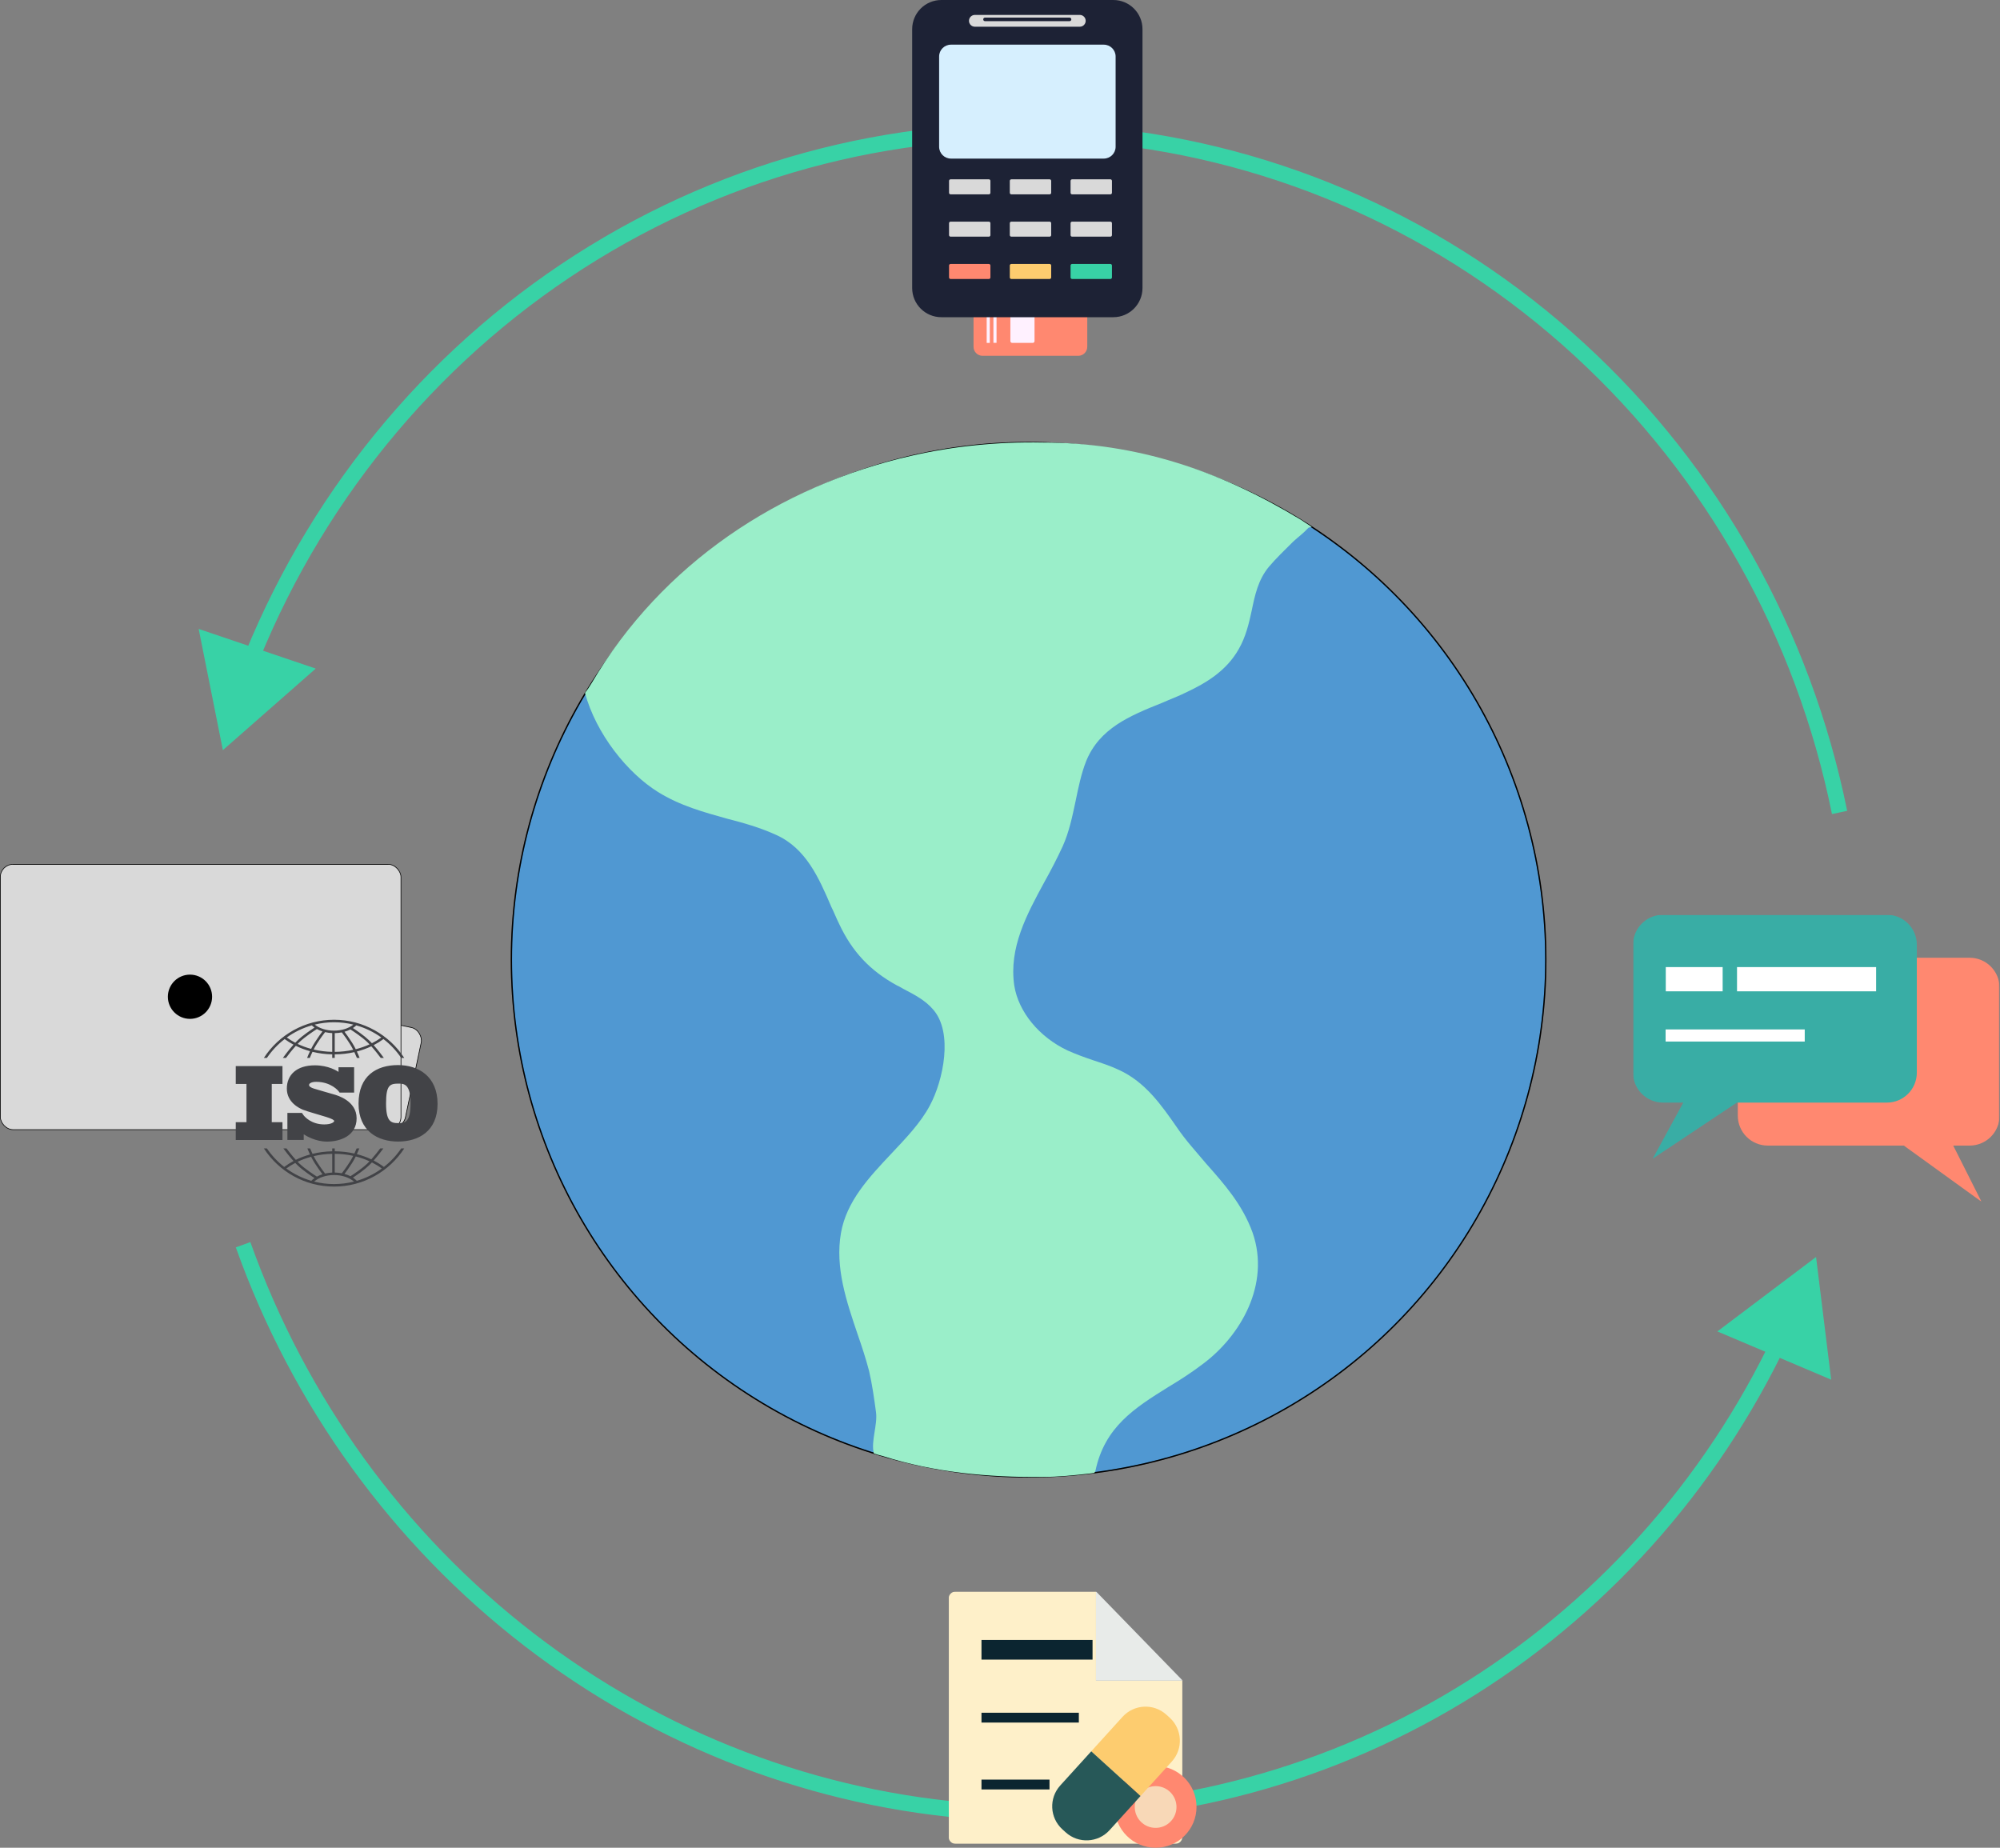 <svg width="1537" height="1420" viewBox="0 0 1537 1420" fill="none" xmlns="http://www.w3.org/2000/svg">
<rect x="0" y="0" width="1537" height="1420" fill="#808080" stroke="none"/>
<g clip-path="url(#clip0_123_261)">
<circle cx="790.476" cy="737.557" r="397.476" fill="#5098D2"/>
<circle cx="790.476" cy="737.557" r="397.476" stroke="black"/>
<circle cx="790.476" cy="737.557" r="397.476" stroke="black" stroke-opacity="0.2"/>
<path d="M801.076 1135.03C758.633 1135.48 717.438 1131.4 678.47 1119L675.13 1118.11L671.567 1117C669.087 1107.79 674.606 1095 673.189 1085.08C671.772 1074.81 670.355 1064.18 667.875 1053.55C665.396 1043.99 662.207 1034.42 659.019 1025.21C650.517 1000.06 641.66 974.201 646.266 947.631C650.517 923.188 667.875 904.766 684.88 886.699C695.862 875.009 707.552 862.964 714.637 849.502C724.911 830.372 732.704 793.53 717.117 775.817C711.095 768.732 702.947 764.481 694.09 759.875C692.673 759.167 691.256 758.104 689.485 757.396C668.584 746.059 654.768 731.181 644.849 709.925C642.723 705.674 640.952 701.069 638.826 696.818C629.261 674.5 619.342 651.827 596.316 641.554C583.917 635.886 571.163 632.343 558.764 629.155C541.052 624.195 522.63 619.236 505.626 608.608C482.245 594.084 458.062 564.002 449.56 532.473L452.009 529.133L454.681 524.902C508.789 433.294 598.687 373.527 700.069 350.325C732.769 342.841 766.427 339.414 801.076 340.082C873.698 340.082 937.573 361.762 999.568 399.313L1008.03 404.88L1005.58 405.548C1001.33 410.154 998.397 411.996 993.791 416.247C987.415 422.623 980.684 429 975.016 435.731C966.868 445.65 964.388 457.341 961.908 469.385C959.783 479.304 957.303 489.578 951.989 498.789C942.424 515.793 926.483 525.004 912.312 531.734C905.936 534.923 899.205 537.402 892.828 540.237C868.03 550.156 845.004 559.721 834.73 584.873C830.833 594.792 828.708 605.42 826.582 615.693C824.102 627.384 821.623 639.428 816.663 650.41C812.412 659.621 807.452 669.186 802.493 678.042C789.031 702.84 775.215 728.347 779.466 757.396C782.654 777.588 798.596 797.072 820.56 807.346C826.936 810.18 833.667 812.66 840.044 814.785C846.421 816.911 853.151 819.036 859.882 822.225C880.075 831.435 892.474 849.148 904.519 866.507C911.249 876.426 919.397 885.282 926.837 894.139C940.653 909.726 954.823 925.667 962.617 947.277C976.433 986.954 953.406 1026.63 924.357 1048.24C915.501 1054.97 906.644 1060.64 897.788 1065.95C871.573 1082.25 848.9 1096.77 841.815 1130.43L841.023 1131.92L837.905 1132.36C825.506 1133.78 813.475 1135.03 801.076 1135.03Z" fill="#9AEEC9"/>
<rect x="162.658" y="757.305" width="166.626" height="78.183" rx="9.75" transform="rotate(11.899 162.658 757.305)" fill="#D9D9D9" stroke="black" stroke-width="0.5"/>
<rect x="0.25" y="664.25" width="307.893" height="203.872" rx="9.75" fill="#D9D9D9" stroke="black" stroke-width="0.5"/>
<circle cx="146" cy="766" r="17" fill="black"/>
<g clip-path="url(#clip1_123_261)">
<mask id="mask0_123_261" style="mask-type:luminance" maskUnits="userSpaceOnUse" x="1255" y="703" width="282" height="221">
<path d="M1536.68 703H1255V923.487H1536.68V703Z" fill="white"/>
</mask>
<g mask="url(#mask0_123_261)">
<path d="M1513.66 736.028H1358.52C1345.81 736.028 1335.5 746.33 1335.5 759.046V857.362C1335.5 870.072 1345.8 880.38 1358.52 880.38H1463.1L1522.76 923.487L1501.05 880.38H1513.66C1526.37 880.38 1536.68 870.078 1536.68 857.362V759.053C1536.68 746.343 1526.38 736.035 1513.66 736.035V736.028Z" fill="#FF8870"/>
<path d="M1450.07 703H1278.02C1265.3 703 1255 713.302 1255 726.018V824.327C1255 837.037 1265.3 847.345 1278.02 847.345H1293.62L1270.09 890.452L1334.76 847.345H1450.07C1462.78 847.345 1473.08 837.043 1473.08 824.327V726.018C1473.08 713.308 1462.78 703 1450.07 703Z" fill="#39ADA5"/>
<path d="M1441.79 743.209H1334.9V761.827H1441.79V743.209Z" fill="white"/>
<path d="M1323.86 743.209H1280.15V761.827H1323.86V743.209Z" fill="white"/>
<path d="M1386.94 791.119H1280.02V800.428H1386.94V791.119Z" fill="white"/>
</g>
</g>
<path d="M1419.55 623.121C1391.48 484.504 1320.81 358.728 1217.87 264.214C1114.93 169.7 985.138 111.413 847.5 97.89C709.862 84.368 571.611 116.32 452.994 189.067C334.378 261.815 241.629 371.535 188.332 502.158L199.334 506.863C251.65 378.646 342.69 270.947 459.122 199.54C575.553 128.132 711.258 96.769 846.361 110.042C981.464 123.315 1108.87 180.529 1209.91 273.302C1310.95 366.076 1380.33 489.535 1407.87 625.598L1419.55 623.121Z" fill="#38D2A6"/>
<path d="M181.221 958.602C224.592 1080.4 301.777 1186.92 403.261 1265.05C504.745 1343.17 626.094 1389.47 752.351 1398.26C878.609 1407.04 1004.26 1377.92 1113.81 1314.47C1223.36 1251.03 1312.03 1156.04 1368.89 1041.22L1358.25 1035.64C1302.44 1148.36 1215.4 1241.6 1107.86 1303.88C1000.32 1366.15 876.981 1394.74 753.043 1386.12C629.106 1377.5 509.987 1332.04 410.367 1255.36C310.748 1178.67 234.982 1074.1 192.407 954.543L181.221 958.602Z" fill="#38D2A6"/>
<path d="M152.683 483.339L242.645 513.803L171.281 576.481L152.683 483.339Z" fill="#38D2A6"/>
<path d="M1319.81 1023.2L1395.64 966L1407.26 1060.27L1319.81 1023.2Z" fill="#38D2A6"/>
<g clip-path="url(#clip2_123_261)">
<path d="M828.634 133.266H755.089C751.267 133.266 748.169 136.363 748.169 140.185V266.517C748.169 270.339 751.267 273.437 755.089 273.437H828.641C832.464 273.437 835.561 270.339 835.561 266.517V140.185C835.561 136.363 832.464 133.266 828.641 133.266H828.634Z" fill="#FF8870"/>
<path d="M793.656 242.281H777.846C777.086 242.281 776.467 242.901 776.467 243.661V262.132C776.467 262.892 777.086 263.511 777.846 263.511H793.656C794.417 263.511 795.036 262.892 795.036 262.132V243.661C795.036 242.901 794.417 242.281 793.656 242.281Z" fill="#FFF1FF"/>
<path d="M822.982 167.758H820.588V212.428H822.982V167.758Z" fill="#FFF1FF"/>
<path d="M760.664 218.848H758.271V263.518H760.664V218.848Z" fill="#FFF1FF"/>
<path d="M765.838 233.173H763.444V263.462H765.838V233.173Z" fill="#FFF1FF"/>
<path d="M855.58 0H723.427C711.038 0 701 10.038 701 22.427V221.34C701 233.722 711.038 243.767 723.427 243.767H855.58C867.962 243.767 878.007 233.729 878.007 221.34V22.427C878.007 10.045 867.969 0 855.58 0Z" fill="#1D2235"/>
<path d="M759.939 137.806H730.529C729.867 137.806 729.333 138.341 729.333 139.003V148.16C729.333 148.822 729.867 149.357 730.529 149.357H759.939C760.601 149.357 761.136 148.822 761.136 148.16V139.003C761.136 138.341 760.601 137.806 759.939 137.806Z" fill="#D9D9D9"/>
<path d="M806.637 137.806H777.227C776.566 137.806 776.031 138.341 776.031 139.003V148.16C776.031 148.822 776.566 149.357 777.227 149.357H806.637C807.299 149.357 807.834 148.822 807.834 148.16V139.003C807.834 138.341 807.299 137.806 806.637 137.806Z" fill="#D9D9D9"/>
<path d="M853.335 137.806H823.925C823.264 137.806 822.729 138.341 822.729 139.003V148.16C822.729 148.822 823.264 149.357 823.925 149.357H853.335C853.997 149.357 854.532 148.822 854.532 148.16V139.003C854.532 138.341 853.997 137.806 853.335 137.806Z" fill="#D9D9D9"/>
<path d="M759.939 170.327H730.529C729.867 170.327 729.333 170.862 729.333 171.524V180.681C729.333 181.343 729.867 181.878 730.529 181.878H759.939C760.601 181.878 761.136 181.343 761.136 180.681V171.524C761.136 170.862 760.601 170.327 759.939 170.327Z" fill="#D9D9D9"/>
<path d="M806.637 170.327H777.227C776.566 170.327 776.031 170.862 776.031 171.524V180.681C776.031 181.343 776.566 181.878 777.227 181.878H806.637C807.299 181.878 807.834 181.343 807.834 180.681V171.524C807.834 170.862 807.299 170.327 806.637 170.327Z" fill="#D9D9D9"/>
<path d="M853.335 170.327H823.925C823.264 170.327 822.729 170.862 822.729 171.524V180.681C822.729 181.343 823.264 181.878 823.925 181.878H853.335C853.997 181.878 854.532 181.343 854.532 180.681V171.524C854.532 170.862 853.997 170.327 853.335 170.327Z" fill="#D9D9D9"/>
<path d="M759.939 202.855H730.529C729.867 202.855 729.333 203.39 729.333 204.052V213.21C729.333 213.871 729.867 214.406 730.529 214.406H759.939C760.601 214.406 761.136 213.871 761.136 213.21V204.052C761.136 203.39 760.601 202.855 759.939 202.855Z" fill="#FF8870"/>
<path d="M806.637 202.855H777.227C776.566 202.855 776.031 203.39 776.031 204.052V213.21C776.031 213.871 776.566 214.406 777.227 214.406H806.637C807.299 214.406 807.834 213.871 807.834 213.21V204.052C807.834 203.39 807.299 202.855 806.637 202.855Z" fill="#FDCC6F"/>
<path d="M853.335 202.855H823.925C823.264 202.855 822.729 203.39 822.729 204.052V213.21C822.729 213.871 823.264 214.406 823.925 214.406H853.335C853.997 214.406 854.532 213.871 854.532 213.21V204.052C854.532 203.39 853.997 202.855 853.335 202.855Z" fill="#38D2A6"/>
<path d="M848.26 34.323H730.811C725.785 34.323 721.716 38.399 721.716 43.418V112.782C721.716 117.808 725.792 121.876 730.811 121.876H848.26C853.285 121.876 857.354 117.801 857.354 112.782V43.418C857.354 38.392 853.278 34.323 848.26 34.323Z" fill="#D6EFFE"/>
<path d="M749.19 11.467H829.817C832.323 11.467 834.35 13.501 834.35 16C834.35 18.499 832.316 20.533 829.817 20.533H749.19C746.684 20.533 744.657 18.499 744.657 16C744.657 13.501 746.691 11.467 749.19 11.467Z" fill="#D9D9D9"/>
<path d="M821.94 13.522H756.976C756.222 13.522 755.603 14.135 755.603 14.895C755.603 15.655 756.215 16.267 756.976 16.267H821.94C822.693 16.267 823.313 15.655 823.313 14.895C823.313 14.135 822.7 13.522 821.94 13.522Z" fill="#1D2235"/>
</g>
<g clip-path="url(#clip3_123_261)">
<mask id="mask1_123_261" style="mask-type:luminance" maskUnits="userSpaceOnUse" x="729" y="1223" width="180" height="195">
<path d="M908.929 1223H729V1417.02H908.929V1223Z" fill="white"/>
</mask>
<g mask="url(#mask1_123_261)">
<path d="M842.254 1291.56V1223.09H734.44C731.438 1223.09 729 1225.52 729 1228.52V1411.59C729 1414.59 731.438 1417.03 734.44 1417.03H903.217C906.219 1417.03 908.657 1414.6 908.657 1411.59V1291.56H842.254Z" fill="#FEF0C9"/>
<path d="M908.924 1291.56L842.253 1223V1291.56H908.929H908.924Z" fill="#E8EBE9"/>
<path d="M839.624 1260.3H754.266V1275.41H839.624V1260.3Z" fill="#0B2530"/>
<path d="M829.092 1316.24H754.266V1323.79H829.092V1316.24Z" fill="#0B2530"/>
<path d="M806.536 1367.63H754.266V1375.19H806.536V1367.63Z" fill="#0B2530"/>
</g>
<path d="M888.096 1420C905.454 1420 919.523 1405.93 919.523 1388.57C919.523 1371.22 905.454 1357.15 888.096 1357.15C870.738 1357.15 856.67 1371.22 856.67 1388.57C856.67 1405.93 870.738 1420 888.096 1420Z" fill="#FF8870"/>
<path d="M899.435 1400.02C905.696 1393.76 905.696 1383.6 899.435 1377.34C893.174 1371.08 883.019 1371.08 876.758 1377.34C870.497 1383.6 870.497 1393.75 876.758 1400.02C883.019 1406.28 893.174 1406.28 899.435 1400.02Z" fill="#F8D8B7"/>
<path d="M862.679 1319.38C871.534 1309.63 886.62 1308.89 896.382 1317.75L898.906 1320.04C908.662 1328.89 909.398 1343.99 900.543 1353.74L876.491 1380.25L838.627 1345.89L862.679 1319.38Z" fill="#FDCC6F"/>
<path d="M814.807 1372.14C805.952 1381.9 806.682 1396.99 816.444 1405.85L818.967 1408.14C828.724 1416.99 843.815 1416.26 852.67 1406.5L876.491 1380.25L838.627 1345.89L814.807 1372.14Z" fill="#275858"/>
</g>
<g clip-path="url(#clip4_123_261)">
<mask id="mask2_123_261" style="mask-type:luminance" maskUnits="userSpaceOnUse" x="180" y="783" width="158" height="130">
<path d="M338 783H180V913H338V783Z" fill="white"/>
</mask>
<g mask="url(#mask2_123_261)">
<path d="M305.905 818.509C289.223 818.509 275.542 826.833 275.542 848.081C275.542 869.329 290.394 877.286 305.979 877.286C321.564 877.286 336.267 869.4 336.267 848.3C336.267 827.201 321.561 818.509 305.905 818.509ZM306.05 863.122C300.343 863.122 296.686 861.807 296.686 848.007C296.686 834.207 299.394 832.748 306.27 832.748C310.44 832.748 315.489 833.041 315.489 847.569C315.489 862.097 311.757 863.122 306.05 863.122ZM218.752 798.527C220.889 800.106 223.162 801.536 225.551 802.812C221.548 807.264 217.962 812.196 217.368 813.02H219.769C221.209 811.081 224.192 807.183 227.336 803.723C230.77 805.408 234.424 806.787 238.233 807.837C237.22 809.986 236.451 811.861 236.003 813.017H238.088C238.566 811.825 239.27 810.166 240.147 808.33C245.009 809.515 250.103 810.179 255.313 810.279V813.014H257.249V810.288C262.421 810.25 267.485 809.664 272.33 808.559C273.157 810.301 273.822 811.877 274.28 813.017H276.365C275.933 811.906 275.21 810.131 274.254 808.088C278.134 807.08 281.853 805.74 285.359 804.081C288.383 807.447 291.208 811.145 292.599 813.017H295.001C294.426 812.218 291.024 807.537 287.16 803.189C289.816 801.82 292.334 800.26 294.688 798.524C299.975 802.593 304.584 807.489 308.335 813.017H310.666C299.213 795.377 279.309 783.677 256.72 783.677C234.13 783.677 214.23 795.377 202.774 813.02H205.104C208.855 807.496 213.465 802.596 218.752 798.527ZM239.098 806.072C235.473 805.096 231.997 803.814 228.717 802.248C229.163 801.787 229.608 801.34 230.047 800.914C234.537 796.595 241.92 791.849 243.537 790.828C244.851 791.55 246.284 792.156 247.807 792.639C246.623 794.188 244.299 797.332 241.768 801.323C240.783 802.876 239.886 804.509 239.095 806.069L239.098 806.072ZM255.313 808.352C250.406 808.256 245.612 807.644 241.025 806.561C241.742 805.163 242.543 803.723 243.408 802.361C246.326 797.764 248.957 794.314 249.831 793.193C251.581 793.602 253.418 793.863 255.313 793.947V808.352ZM257.249 808.362V793.966C259.115 793.934 260.942 793.737 262.692 793.386C263.692 794.678 266.201 798.005 268.964 802.358C269.874 803.791 270.71 805.308 271.456 806.777C266.888 807.785 262.12 808.323 257.249 808.359V808.362ZM273.396 806.32C272.576 804.683 271.636 802.96 270.597 801.323C268.195 797.538 265.981 794.514 264.748 792.89C266.368 792.436 267.902 791.846 269.306 791.131C271.578 792.584 278.176 796.926 282.318 800.911C282.867 801.44 283.425 802.006 283.98 802.593C280.633 804.136 277.085 805.382 273.393 806.32H273.396ZM293.067 797.319C290.795 798.956 288.367 800.421 285.81 801.713C285.097 800.95 284.374 800.209 283.664 799.523C279.79 795.796 274.022 791.885 271.197 790.049C272.156 789.427 273.034 788.741 273.819 787.994C280.814 789.988 287.308 793.177 293.07 797.323L293.067 797.319ZM256.72 785.61C261.833 785.61 266.804 786.231 271.565 787.398C267.953 790.326 262.54 792.043 256.72 792.043C250.9 792.043 245.477 790.329 241.868 787.398C246.629 786.231 251.604 785.607 256.72 785.607V785.61ZM239.625 787.99C240.26 788.599 240.958 789.169 241.716 789.694C239.156 791.337 232.849 795.531 228.707 799.52C228.11 800.093 227.51 800.705 226.909 801.336C224.618 800.138 222.432 798.798 220.376 797.316C226.138 793.173 232.629 789.981 239.628 787.987L239.625 787.99ZM217.083 862.381H208.846V833.015H217.083V819.286H181.179V833.015H189.417V862.381H181.179V876.11H217.083V862.381ZM308.342 882.547C304.672 887.955 300.175 892.765 295.03 896.778C292.58 894.939 289.949 893.296 287.166 891.859C290.517 888.087 293.522 884.067 294.633 882.547H292.221C290.733 884.528 288.131 887.887 285.365 890.97C281.859 889.311 278.138 887.968 274.261 886.96C275.081 885.207 275.73 883.655 276.169 882.547H274.077C273.635 883.626 273.044 884.998 272.334 886.493C267.492 885.388 262.43 884.801 257.253 884.763V882.547H255.316V884.772C250.103 884.872 245.009 885.536 240.151 886.721C239.395 885.136 238.766 883.684 238.301 882.55H236.209C236.671 883.709 237.362 885.362 238.236 887.217C234.424 888.268 230.773 889.643 227.336 891.331C224.45 888.155 221.7 884.608 220.153 882.55H217.742C218.891 884.122 222.064 888.367 225.554 892.249C223.039 893.592 220.654 895.106 218.417 896.785C213.271 892.768 208.775 887.961 205.104 882.553H202.777C214.233 900.196 234.134 911.896 256.723 911.896C279.313 911.896 299.213 900.196 310.669 882.553H308.342V882.547ZM273.399 888.735C277.092 889.669 280.639 890.919 283.987 892.462C283.428 893.048 282.873 893.615 282.321 894.146C278.193 898.118 271.614 902.451 269.325 903.917C267.921 903.199 266.388 902.609 264.761 902.155C265.994 900.528 268.205 897.51 270.6 893.734C271.64 892.098 272.579 890.374 273.399 888.738V888.735ZM257.249 886.695C262.124 886.731 266.891 887.269 271.456 888.277C270.71 889.746 269.871 891.263 268.96 892.697C266.201 897.046 263.699 900.367 262.692 901.665C260.949 901.317 259.122 901.124 257.246 901.092V886.695H257.249ZM255.313 886.705V901.111C253.414 901.195 251.571 901.452 249.825 901.858C248.944 900.728 246.319 897.287 243.408 892.697C242.543 891.334 241.742 889.894 241.025 888.493C245.606 887.411 250.403 886.802 255.313 886.705ZM239.098 888.983C239.889 890.545 240.787 892.178 241.771 893.731C244.302 897.719 246.623 900.86 247.811 902.412C246.284 902.896 244.854 903.504 243.54 904.226C241.916 903.202 234.537 898.46 230.05 894.143C229.611 893.718 229.166 893.27 228.717 892.81C231.994 891.241 235.473 889.962 239.098 888.983ZM220.024 897.99C222.184 896.405 224.485 894.978 226.906 893.712C227.507 894.343 228.107 894.955 228.704 895.532C232.846 899.516 239.15 903.711 241.713 905.357C240.799 905.995 239.97 906.694 239.231 907.457C232.245 905.415 225.764 902.181 220.024 897.99ZM256.723 909.954C251.442 909.954 246.31 909.293 241.41 908.05C244.989 904.912 250.671 903.008 256.723 903.008C262.776 903.008 268.457 904.912 272.034 908.05C267.133 909.29 262.004 909.95 256.723 909.95V909.954ZM274.216 907.454C273.338 906.552 272.334 905.727 271.214 904.996C274.045 903.157 279.8 899.252 283.67 895.529C284.384 894.842 285.104 894.105 285.82 893.338C288.506 894.694 291.053 896.247 293.425 897.986C287.686 902.177 281.204 905.412 274.219 907.454H274.216ZM232.678 856.205C232.549 856.012 232.245 855.577 232.036 855.278H220.863V876.043H233.407V871.707C234.866 872.676 242.336 877.328 251.303 877.328C261.31 877.328 274.061 872.979 274.061 859.411C274.061 845.843 258.928 841.732 256.71 841.088C254.493 840.443 243.072 837.183 241.093 836.539C239.115 835.895 237.504 834.967 237.504 833.801C237.504 832.635 239.318 831.385 242.991 831.385C254.573 831.385 260.135 838.511 260.135 838.511C260.135 838.511 260.761 839.345 260.971 839.645H272.143V820.2H260.148V823.738C259.231 823.106 252.469 818.703 241.981 818.703C228.139 818.703 220.434 825.87 220.434 836.581C220.434 847.292 230.157 851.721 232.862 852.849C235.567 853.976 246.135 856.956 250.655 858.364C255.174 859.772 256.827 860.78 256.827 861.505C256.827 862.229 254.851 864.12 249.202 864.12C239.363 864.12 234.295 858.328 233.404 857.207V857.198C233.12 856.821 232.791 856.373 232.678 856.202V856.205Z" fill="#424347"/>
</g>
</g>
</g>
<defs>
<clipPath id="clip0_123_261">
<rect width="1537" height="1420" fill="white"/>
</clipPath>
<clipPath id="clip1_123_261">
<rect width="281.678" height="220.493" fill="white" transform="translate(1255 703)"/>
</clipPath>
<clipPath id="clip2_123_261">
<rect width="177" height="273.437" fill="white" transform="translate(701)"/>
</clipPath>
<clipPath id="clip3_123_261">
<rect width="190.522" height="197" fill="white" transform="translate(729 1223)"/>
</clipPath>
<clipPath id="clip4_123_261">
<rect width="158" height="130" fill="white" transform="translate(180 783)"/>
</clipPath>
</defs>
</svg>
